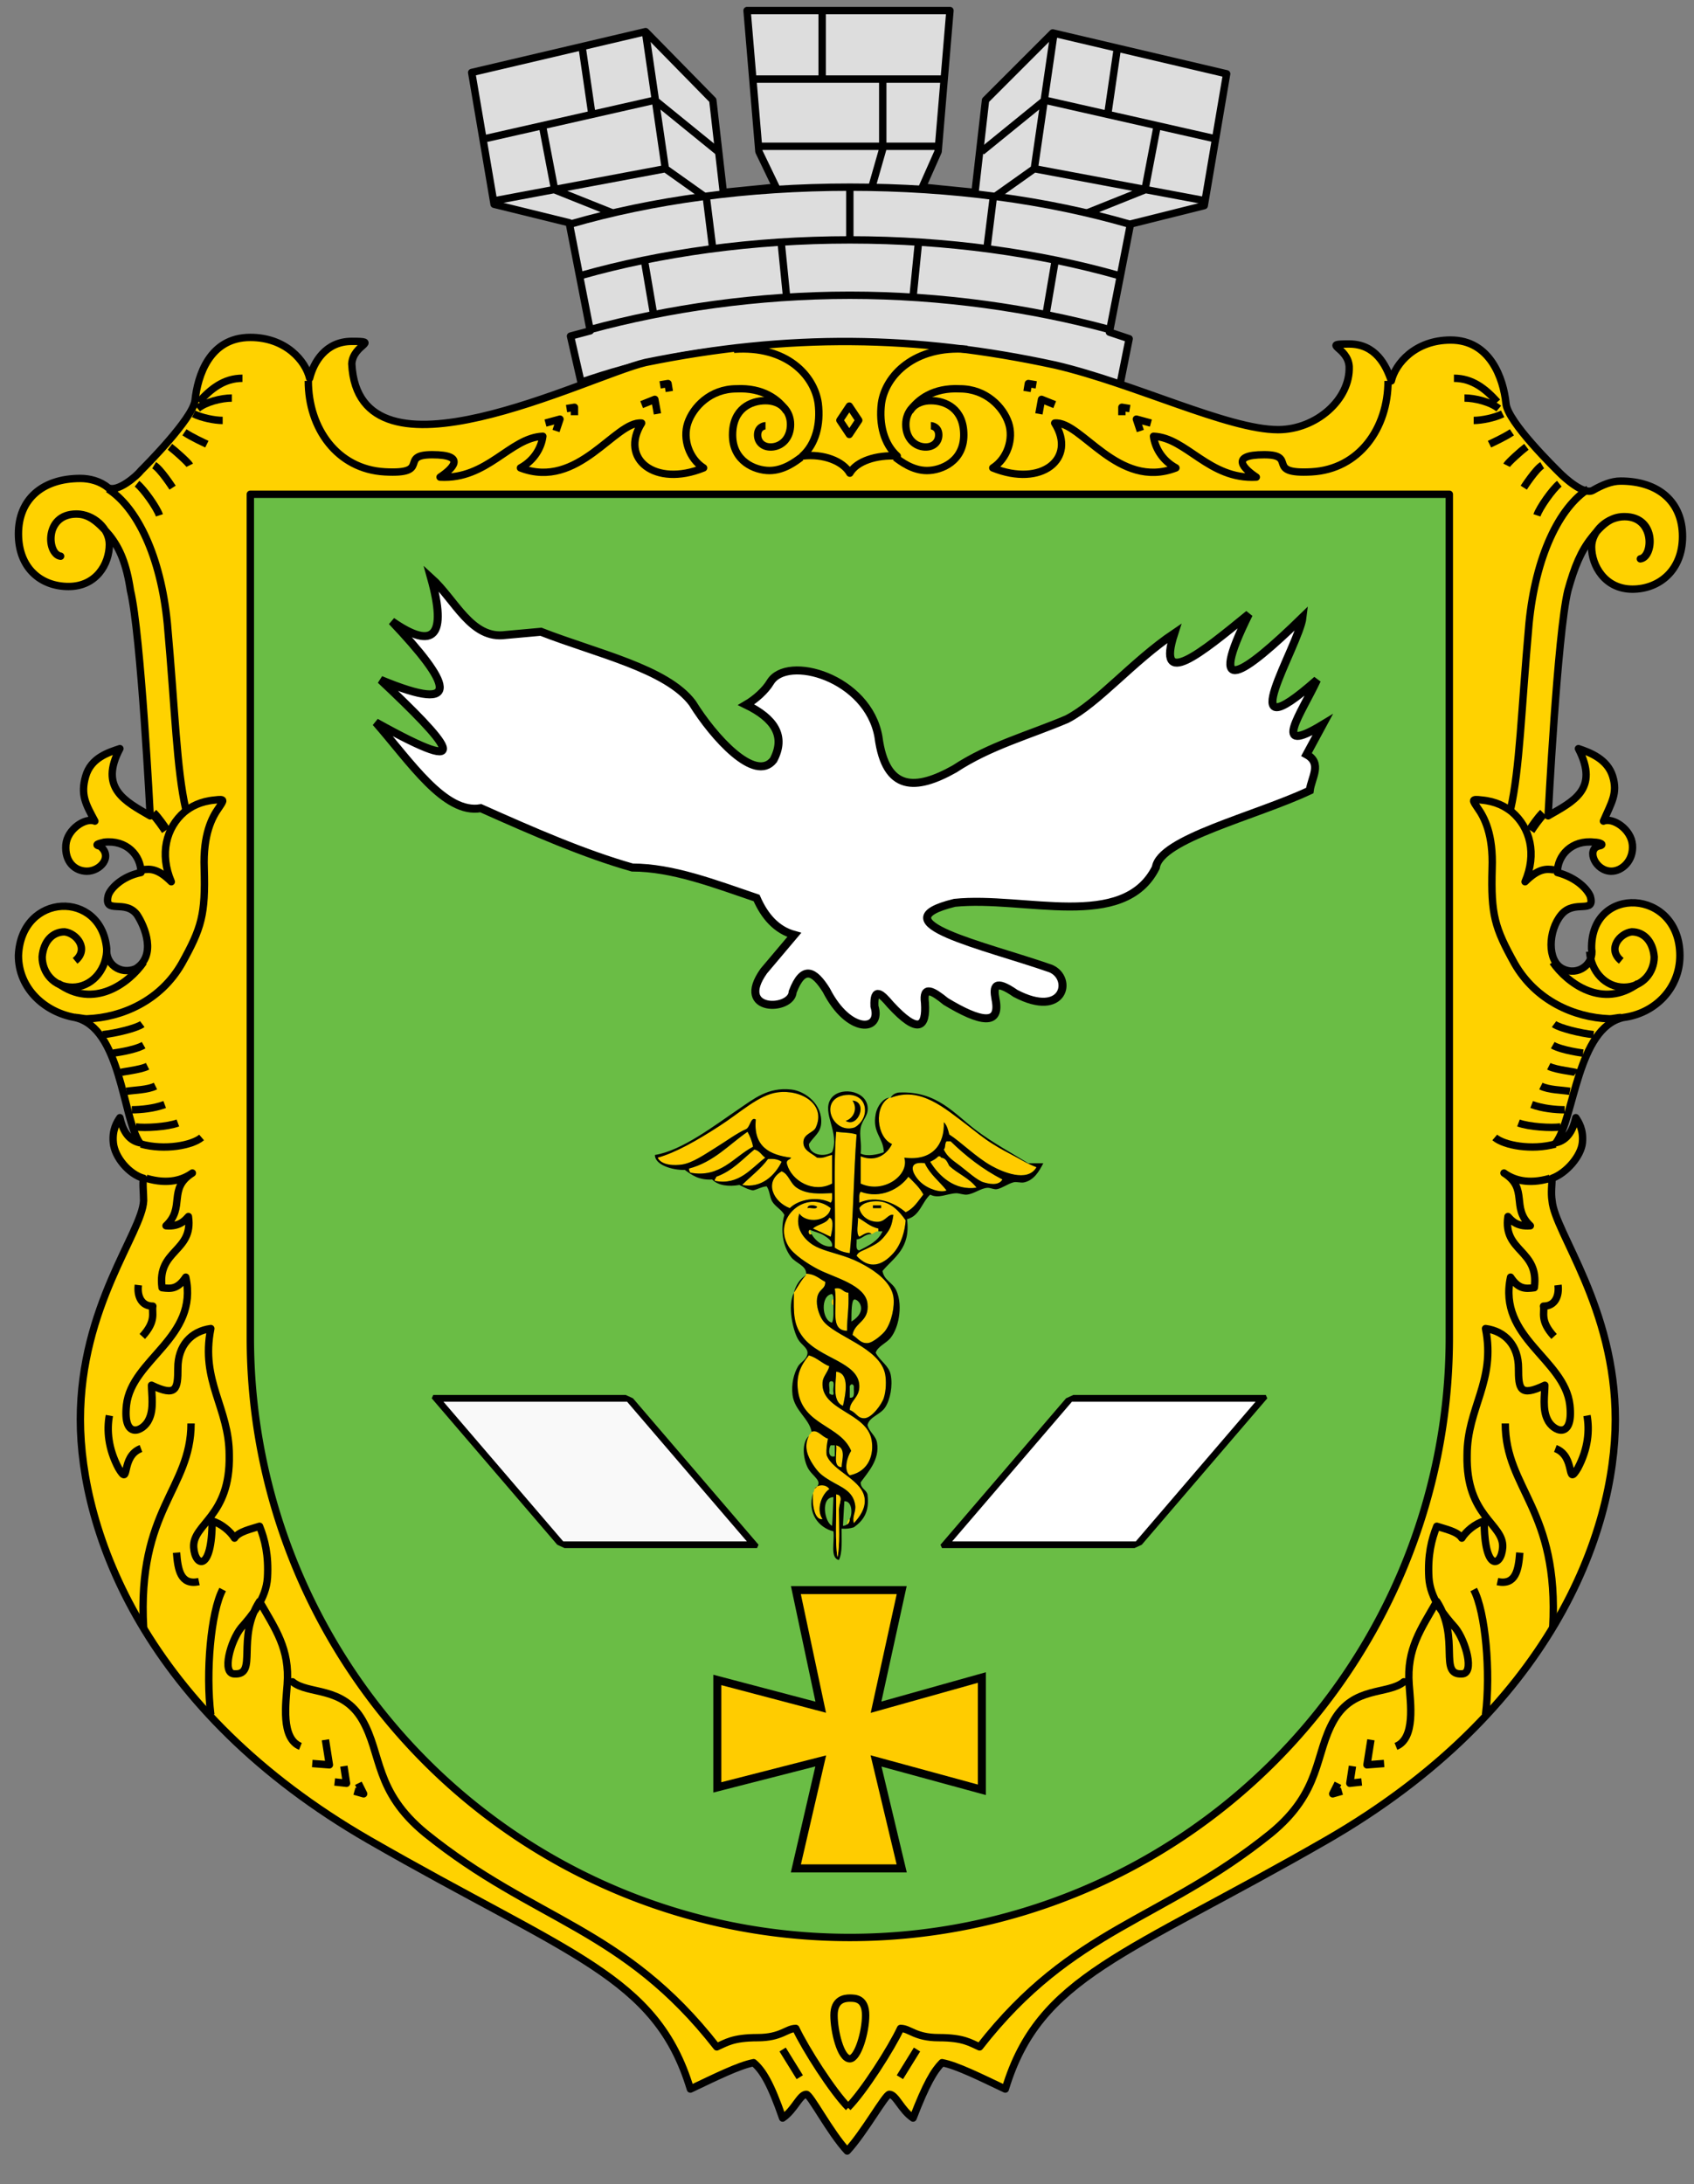 ﻿<?xml version="1.0" encoding="UTF-8" standalone="no"?>
<svg version="1.1" height="580" width="450" 
	xmlns:svg="http://www.w3.org/2000/svg" 
	xmlns="http://www.w3.org/2000/svg" 
	xmlns:xlink="http://www.w3.org/1999/xlink">

<rect width="100%" height="100%" fill="#808080" stroke="none"/>

<g transform="scale(3.5) translate(1,0)" 
	style="fill:none;stroke:black;stroke-width:0.56;stroke-linejoin:round">
	<!--crown-->
	<path style="fill:#ddd" 
		d="M 63.4,26.1 C 52.7,26 46.9,27.7 43.1,29 l -0.8,-3.5 1.5,-0.4 -1.6,-8.2 -5.7,-1.4 -1.7,-10 13.2,-3.1 5.1,5.2 
		0.8,7 4,-0.4 -1.3,-2.7 -0.9,-10.7 7.7,0 7.7,0 -0.9,10.7 -1.2,2.7 4,0.4 0.8,-7 5.1,-5.1 13.2,3.1 -1.7,10 
		-5.6,1.4 -1.6,8.2 1.5,0.5 -0.7,3.5 C 75.5,27.3 70.1,26.3 63.4,26.1 z"/>
	<path d="m 42.3,17 c 6.2,-1.8 13.4,-2.8 21.2,-2.8 c 7.8,0 15,1 21.2,2.8 
		m -41.6,3.9 c 6,-1.7 13,-2.7 20.4,-2.7 c 7.4,0 14.4,1 20.4,2.7 
		m -40.1,4.1 c 5.9,-1.6 12.7,-2.6 19.7,-2.6 c 7,0 13.8,1 19.7,2.6 
		M 63.5,18.3 v -4.2 
		m 1.7,0 l 0.8,-2.8 v -5.2 
		m -4.6,0 v -5.2 
		m -5.1,5.1 h 14.2 
		m -13.8,5.1 h 13.4"/>
	<path id="brick_edges" d="
		M 35.9,10.5 48.7,7.6 53.5,11.5 
		M 36.7,15.2 49.5,12.8 52.6,15 
		M 45.6,16.2 L 41.1,14.4 40.2,9.7 
		M 43.9,8.5 43.2,3.7 
		M 49.5,12.8 48,2.5 
		m 5.1,16.4 -0.5,-4 
		m 6.1,7.6 -0.4,-4 
		m -9.7,5.3 -0.7,-4.1"/>
	<use xlink:href="#brick_edges" transform="scale(-1,1) translate(-127,0)"/>


	<!--outer shield-->
	<path style="fill:#ffd200" 
		d="m 79.1,27.7 c 6,1.4 13.1,4.9 16.9,4.9 2.9,-0 5.5,-2.3 5.4,-4.8 -0.1,-1.5 -2.2,-1.7 0,-1.7 2,0 2.8,1.6 
		3.2,2.8 0.3,-1.3 1.8,-3.1 4.5,-3.1 3,0 4,2.9 4.2,4.8 0.1,1.4 3.8,5 4.1,5.3 0.3,0.3 1.8,1.7 2.5,1.3 0.7,-0.4 
		1.4,-0.7 2.1,-0.7 2.9,0 4.7,1.6 4.7,4.2 0,2.6 -1.8,4 -3.8,4 -2.1,0 -3.1,-1.8 -3.1,-3.2 0,-1.2 1.2,-2.3 
		2.5,-2.3 2.5,0 2.2,3.1 1.2,3.2 1,-0.2 1.1,-3.2 -1.2,-3.2 -0.8,0 -1.5,0.3 -2.5,1.6 -0.8,1 -1.3,2.2 -1.8,4 
		-0.8,3.3 -1.5,17.1 -1.5,17.1 1.9,-1.1 3.9,-2 2.3,-5.1 0.9,0.3 2.2,0.8 2.6,2.1 0.4,1.3 -0.1,2 -0.7,3.4 
		0.7,-0.3 2.1,0.6 2.2,1.8 0.1,1.2 -0.8,2 -1.6,2 -1.2,-0 -1.9,-1.6 -1,-1.9 0.6,-0.1 0.1,-0.3 -0.3,-0.3 
		-1.7,-0.2 -2.8,1 -2.8,2.3 1.5,0.4 2.3,1.3 2.5,1.8 0.4,1.4 -1.2,0.2 -2.2,1.4 -1,1.2 -1.1,3.5 0.1,4.1 1.2,0.6 
		2.4,-0.4 2.2,-1.5 -0.1,-4.9 6.7,-4.6 6.7,0.5 0,2.5 -1.9,4.4 -4.3,4.7 -3.5,0.8 -3.7,7.6 -5.1,9.5 0.9,-0.2 
		1.3,-1 1.5,-1.9 0.2,0.3 0.6,0.9 0.5,1.9 -0.1,1 -1.2,2.3 -2.3,2.7 0,0.4 -0.1,1.1 0,1.7 0.2,2.4 4.8,8.1 
		4.8,16.6 0,8.6 -4.9,22.1 -21.9,31.9 -15.3,8.8 -21.8,10.3 -24.4,18.9 -1.9,-0.9 -3.7,-1.8 -4.8,-2 -0.6,0.6 
		-1.2,1.6 -2.2,4.2 -0.9,-0.6 -1.3,-1.8 -1.8,-1.8 -0.3,0 -1.9,2.9 -3.2,4.3 -1.3,-1.4 -2.8,-4.3 -3.1,-4.3 
		-0.5,0 -0.9,1.2 -1.8,1.8 -0.9,-2.6 -1.5,-3.6 -2.2,-4.2 -1.1,0.2 -2.9,1.1 -4.8,2 C 48.8,149.9 42.3,148.4 
		27,139.6 10,129.8 5.1,116.2 5.1,107.7 5.1,99.1 9.8,93.5 9.9,91.1 9.9,90.5 9.8,89.7 9.9,89.4 8.8,89.1 
		7.7,87.8 7.6,86.7 7.5,85.7 7.9,85.1 8.1,84.8 8.3,85.7 8.7,86.5 9.6,86.7 8.3,84.8 8.2,78 4.7,77.2 2.4,76.8 
		0.4,75 0.4,72.5 0.6,67.7 6.7,67.5 7.1,72 c -0.1,1.1 1,2 2.2,1.5 1.6,-1 0.7,-3.2 0.1,-4.1 -0.9,-1.2 -2.5,0 
		-2.2,-1.4 0.1,-0.5 1,-1.5 2.5,-1.8 0,-1.3 -1.1,-2.5 -2.8,-2.3 -0.4,0.1 -0.8,0.2 -0.3,0.3 1,0.8 0,1.9 -1,1.9 
		C 4.7,66.1 3.9,65.4 4,64.1 4.1,62.9 5.5,62 6.2,62.3 5.5,61 5.1,60.3 5.5,58.9 c 0.4,-1.4 1.7,-1.8 2.6,-2.1 
		-1.6,3 0.4,4 2.3,5.1 0,0 -0.7,-13.8 -1.5,-17.1 C 8.6,42.8 8.1,41.6 7.3,40.6 6.3,39.4 5.6,39 4.8,39 2.4,39 
		2.5,42 3.6,42.2 2.6,42.1 2.3,39 4.8,39 c 1.3,0 2.5,1.1 2.5,2.3 0,1.5 -1,3.2 -3.1,3.2 -2.1,0 -3.8,-1.4 
		-3.8,-4 0,-2.6 1.8,-4.2 4.7,-4.2 0.7,0 1.5,0.2 2.1,0.7 0.7,0.4 2.2,-0.9 2.5,-1.3 0.3,-0.3 3.9,-3.9 4.1,-5.3 
		0.2,-1.9 1.1,-4.8 4.2,-4.8 2.7,0 4.2,1.8 4.5,3.1 0.3,-1.2 1.2,-2.8 3.2,-2.8 2.2,0 0.1,0.2 0,1.7 0.5,9.9 
		18,0.9 22.3,-0.1 10.8,-2.2 20.5,-2.1 31.1,0.2 z"/>

	<!--outter shield decoration-->
	<path d="m 54.7,26.5 c 4,-0.3 6.1,2 6.4,4.1 0.2,1.6 -0.2,3.1 -1.2,4 1.6,-0.2 3.1,0.4 3.6,1.3 0.5,-0.9 2,-1.4 3.6,-1.3 
		-1,-0.9 -1.4,-2.4 -1.2,-4 0.3,-2.1 2.5,-4.4 6.5,-4.1"/>
	<polygon style="stroke-width:0.3" 
		transform="matrix(1.808,0,0,1.808,0,0.428)" 
		points="35.5,17.4 35.1,16.8 34.7,17.4 35.1,18"/>
	<path d="m 63.5,151.6 c 0.4,0 1.2,0 1.2,1.3 0,1.3 -0.6,3.3 -1.2,3.3 -0.7,0 -1.2,-2.1 -1.2,-3.3 0,-1.2 0.8,-1.3 1.2,-1.3 z 
		m -5.1,3.9 1.3,2.1 m 8.9,-2.1 -1.3,2.1"/>

 <g id="decoration">
	<path  d="m 47.7,30.7 1,-0.4 0.2,1.1 m -8.5,0.7 1.1,-0.3 -0.3,0.9 m 7.9,-3.5 0.6,-0.1 0.1,0.6 m -7.8,1.3 0.6,-0.1 0,0.6" />
	<path d="m 59.8,34.7 c -0.4,0.3 -1.3,1 -2.4,1 -1.1,0 -2.8,-0.7 -2.8,-2.7 0,-2 1.4,-2.6 2.5,-2.6 1.2,0 1.9,0.8 
		1.9,1.8 0,1 -0.6,1.6 -1.3,1.7 -0.7,0.1 -1.2,-0.3 -1.2,-0.9 -0,-0.6 0.5,-0.7 0.6,-0.7"/>
	<path d="m 22.4,28.9 c 0,3.6 2.2,6.7 5.8,6.9 3.6,0.2 1,-1.3 3.6,-1.3 2.7,0 1.5,1.1 0.6,1.7 3.6,0.2 5.3,-3 7.8,-3.1 
		-0.1,0.8 -0.6,1.8 -1.7,2.4 4.4,1.7 7.2,-3.6 9.2,-3.4 -1.7,2.7 1,4.9 4.7,3.4 -1.1,-0.7 -1.6,-2.2 -1.2,-3.4 
		0.4,-1.2 1.7,-2.6 3.7,-2.6 2,-0.1 3.2,0.8 3.8,1.7"/>
	<path d="M 11.1,39.1 C 10.9,38.5 9.9,37.1 9.4,36.7 M 13.4,35.3 c -0.1,-0.2 -1.1,-1.1 -1.5,-1.4 m 0.2,3.1 c 0,0 
		-0.9,-1.4 -1.4,-1.7 m 4,-1.6 c -0.2,-0.1 -1.1,-0.5 -1.7,-0.9 m 2.9,-0.9 c -0.6,0 -1.6,-0.2 -2.2,-0.5 
		m 3.7,-2.7 c -1.4,0 -2.4,0.8 -3.3,1.8 m 2.5,-0.3 c -0.8,-0 -2,0.3 -2.6,0.8"/>
	<path style="stroke-width:0.72" d="M 11.6,63 C 11.4,62.7 11,62.1 10.6,61.7"/>
	<path d="M 4.7,72.9 C 5.8,72 4.8,70.8 3.9,70.7 3,70.7 2.3,71.4 2.2,72.6 c -0,1.2 0.9,2.3 2.3,2.3 1.4,-0 2.5,-1.2 2.6,-2.7"/>
	<path d="m 3.4,74.6 c 2.7,2 5.4,0 6.5,-1.6"/>
	<path d="m 4.7,77.2 c 0.3,0 0.6,0.1 0.9,0.1 2.7,-0.1 5.6,-1.4 7.2,-4.2 1.5,-2.7 1.8,-3.7 1.7,-7.2 -0.1,-2.6 0.6,-3.9 
		1.1,-4.6 0.4,-0.6 0.5,-0.7 -0.3,-0.6 -1.1,0.1 -1.8,0.5 -2.3,0.9 -1.4,1.2 -1.9,3.2 -1,5.3 -1,-1 -1.6,-1 -2.2,-0.9"/>
	<path d="m 7.2,37.1 c 2.2,1.4 4,5.1 4.5,10.2 0.6,6.7 0.7,11 1.4,14.1" />
	<path d="m 15.9,120.6 c -0.9,1.7 -1.3,6.3 -0.9,9.5 m -1.5,-22.1 c -0,5 -4.1,6.5 -3.6,15.5 m 15.2,10.5 0.2,1.3 -0.9,-0.1 
		m -0.7,-3.2 0.3,1.9 -1.3,-0.1 m 3.5,1.5 0.4,0.8 -0.7,-0.2 M 12.4,117.8 c 0.1,1.3 0.3,2.5 1.7,2.2 M 7.3,107.4 
		c -0.2,1.1 -0.1,2.5 0.7,4 0.9,1.5 0.1,-0.9 1.7,-1.5 M 9.5,97.5 c -0.1,0.8 0.2,1.6 1.1,1.6 -0.1,0.5 0.3,1.1 -0.8,2.3"/>
	<path d="m 10.1,89.4 c 1.7,0.5 2.8,0.1 3.5,-0.4 -1.9,1.2 -0.5,2.6 -2,4 1.1,0.1 1.5,-0.5 1.7,-0.7 0.4,2.7 -2.4,2.5 
		-2,5.4 0.7,0.1 1.2,0.1 1.8,-0.8 1,4.6 -4.1,6.2 -4.5,9.7 -0.3,2.7 1.3,2 1.7,1.1 0.4,-0.8 0.2,-1.9 0.2,-2.6 
		1.9,0.9 2,0.3 2,-1.3 -0,-1.7 1,-2.8 2.5,-3 -0.8,4 1.4,6 1.4,9.6 0.1,4.7 -2.8,5.2 -2.7,7 0.1,1.5 1.4,1.9 
		1.4,-2 0.7,0.2 1.4,0.8 1.7,1.3 0.3,-0.5 1.3,-0.7 1.9,-0.9 0.4,1 0.7,2.2 0.6,3.9 -0.1,1.6 -1.2,2.9 -2,3.8 
		-0.8,1 -1.5,3.5 -0.5,3.5 1.8,0.1 0.1,-2.7 1.9,-5.5 1.2,2.1 2.3,3.6 2.1,6.3 -0.1,1.4 -0.5,4.1 1,4.7"/>
	<path d="M 9.8,77.7 C 9.4,78 7.8,78.4 6.8,78.5 m 3.1,0.8 C 9.2,79.7 7.6,79.9 7.6,79.9 M 10.2,80.9 C 9.6,81.2 8.2,81.3 8.1,81.4 
		m 2.7,1 c -0.6,0.3 -1.6,0.3 -2.2,0.4 m 2.9,1 c -0.8,0.3 -1.8,0.4 -2.5,0.4 m 3.5,1 c -0.8,0.3 -2.5,0.4 -3.2,0.3 
		m 5,0.8 c -0.7,0.6 -2.8,1 -4.6,0.5"/>
	<path d="m 63.4,159.9 c -1.2,-1.2 -3.3,-4.5 -4,-6 -0.7,-0 -1.1,0.7 -2.9,0.7 -1.9,0 -2.4,0.4 -3.1,0.7 -7.1,-9.1 
		-13.8,-9.5 -22.1,-16.2 -3.9,-3.2 -3.3,-6 -4.8,-8.6 -1.5,-2.6 -4.1,-1.9 -5.3,-2.9 1.2,1 3.8,0.3 5.3,2.9"/>
 </g>

	<use xlink:href="#decoration" transform="scale(-1,1) translate(-126.75,0)"/>

	<!--inner shield-->
	<path fill="#6abd45" d="m 109,37.5 h-91 v 64 a 45.5,45.5,0,0,0,91,0 v -64 z"/>
</g>




<g transform="scale(0.375) translate(185,360)">
<g transform="translate(-488.218,42.762)">
 <g transform="matrix(5.679,0,0,5.679,-2284.274,-4478.717)">
    <path style="fill:white;stroke:black;stroke-width:1;stroke-linecap:square;stroke-miterlimit:4;stroke-dashoffset:0" 
	d="M 574.7,830.3 C 583.4,829.4 595.8,833.9 599.8,825.9 C 600.3,822.3 612.2,819.5 619,816.3 C 619.2,814.7 
	620.6,812.9 618.6,811.8 L 620.6,808.1 C 614,812.1 618,806.6 619.9,802.5 C 608.8,812.3 617.7,798.2 618.1,794.7 
	C 610.6,802 606.1,805 611.4,794.3 C 605.4,799.2 599.8,803.8 602.1,796.7 C 596.9,800.2 592.6,805.4 588.7,807.4 
	C 584,809.4 579.1,810.7 574.7,813.6 C 569.9,816.3 566.1,816.5 565.2,809.6 C 563.9,802.2 553.8,799.3 551.7,802.8 
	C 551.1,803.8 549.9,804.9 548.7,805.6 C 552.2,807.3 553.7,809.5 552.1,812.5 C 549.8,815.4 544.6,809.6 542,805.4 
	C 538.8,801.1 530,799.2 523.1,796.5 L 518.7,796.9 C 514.4,797.5 512.4,792.5 509.4,789.8 C 511.4,797 509.8,798.9 
	504.5,795.2 C 511.7,802.8 513.7,806.9 503.1,802.5 C 511.4,810.3 515.6,815.1 502.5,807.8 C 506.8,812.7 
	511.1,819.3 515.6,818.5 C 522.1,821.4 528.5,824.2 534.5,825.9 C 539.5,825.9 544.7,827.9 550,829.7 C 551,832 
	552.5,833.7 554.7,834.3 L 550.9,838.8 C 547.2,844 554.4,843.8 554.5,841.4 C 555.8,838 557.2,838.8 558.7,841.2 
	C 561.5,846.7 565.7,846.4 564.7,843.2 C 564.6,840.7 565.6,841.7 566.7,843 C 570.2,846.8 571.2,845.8 571,842.8 
	C 570.7,840.5 572,841.3 573.6,842.6 C 577.9,845.2 580.5,845.7 579.8,842.3 C 579.5,840.7 579.7,839.8 582.3,841.6 
	C 588.4,844.8 589.5,839.7 586.7,838.5 C 578.4,835.6 564.9,832.7 574.7,830.3 z"/>
  <g transform="translate(1.241,0)">
    <rect style="fill:white;stroke:black;stroke-width:1.1;stroke-linejoin:bevel;stroke-miterlimit:3.5" 
	width="24.006" height="24.057" x="1353.055" y="1175.342" 
	transform="matrix(1,0,-0.651,0.759,0,0)"/>
    <rect style="fill:#f9f9f9;stroke:black;stroke-width:1.1;stroke-linejoin:bevel;stroke-miterlimit:3.5" 
	width="24.006" height="24.057" x="232.356" y="1175.342" 
	transform="matrix(-1,0,0.651,0.759,0,0)"/>
  </g>
  <g style="fill:#ffcc00;clip-rule:evenodd" transform="matrix(0.17,0,0,0.17,537.314,853.545)" >
    <path d="
	M 119,50.2 C 124,51 126.3,48.9 130,48.2 C 130,55.2 130,62.2 130,69.2 C 116.3,76.6 100.5,67.3 97,55.2 
	C 95.9,51.5 99.1,52 100,50.2 C 84,48.3 72.2,42 74,22.2 C 70.4,19.9 69.9,27.7 67,29.2 C 60.1,32.3 52.2,38.2 44,43.2 
	C 36.5,47.9 27.7,54.1 20,55.2 C 14.8,56 5,56.1 2,50.2 C 15.1,46.6 30.9,37.6 47,27.2 C 62.5,17.3 76.2,4.1 90,2.3 
	C 107.5,-0.1 125.9,11.2 118,28.2 C 116.3,31.9 109.5,32.7 109,38.2 C 108.4,44.8 114.6,46.6 119,50.2 z 
	M 140,4.3 C 145.7,3.6 152.7,5.7 154,13.3 C 155.4,21.7 148.5,27.5 146,28.2 C 129.8,32.9 119.7,6.7 140,4.3 z 
	M 140,23.2 C 149.1,28.7 156.6,9.3 145,8.3 C 149.1,14.4 145.7,21.4 140,23.2 z 
	M 173,6.3 C 194.8,-2.4 212.9,14.2 229,26.2 C 235.3,31 241.3,36.1 248,40.2 C 253.7,43.8 258.6,46.3 264,49.2 
	C 269.6,52.3 273.4,54.8 280,57.2 C 273.3,68.9 254.5,60.4 247,56.2 C 235.6,50 224.5,38.7 216,33.2 C 215.1,29.8 
	214.2,26.3 212,24.2 C 212.6,40.1 204,53 183,50.2 C 187,63 167.7,77 151,69.2 C 151,62.6 151,55.9 151,49.2 
	C 161.8,53.7 170.1,48.2 174,40.2 C 162.7,35.3 160.4,12.6 172,6.3 C 172.3,6.3 172.6,6.3 173,6.3 z 
	M 25,58.2 C 43.4,53.4 54.2,40.7 68,31.2 C 69.7,34.5 71.3,37.9 72,42.2 C 58,49.5 48.1,65.3 26,61.2 C 25.5,60.4 
	25,59.6 25,58.2 z 
	M 148,33.2 C 145.8,61.7 145.8,92.4 143,120.2 C 138.5,119.7 134.9,118.3 132,116.2 C 132.6,86 130.9,57.3 133,31.2 
	C 137.9,32 143.8,31.8 148,33.2 z 
	M 214,38.2 C 215,38.2 216,38.2 217,38.2 C 228.2,49.1 240.5,58.7 255,66.2 C 252,71.3 244.4,69.2 241,68.2 
	C 236.6,67 228.7,59.9 224,56.2 C 219.2,52.6 214.5,49.8 212,44.2 C 213.4,43 212.6,39.5 214,38.2 z 
	M 44,67.2 C 43.7,65.6 44.9,65.5 45,64.2 C 56.8,60 64.2,51.5 73,44.2 C 76.8,45.1 78.2,48.4 81,50.2 C 70.8,57.7 
	61.9,70.7 44,67.2 z 
	M 236,72.2 C 220,74.5 208.5,63.8 202,53.2 C 204.2,52.2 206.4,51 208,49.2 C 209.1,49.1 209.8,49.5 210,50.2 
	C 213.6,50.6 214.5,53.7 216,56.2 C 222.2,62 230.9,65.3 236,72.2 z 
	M 93,53.2 C 88.1,63.2 78.2,72.9 64,70.2 C 70.3,63.9 77.6,58.6 83,51.2 C 87.4,50.8 90.7,51.5 93,53.2 z 
	M 198,54.2 C 201.8,62.4 208.7,67.6 214,74.2 C 210.1,76.2 200.6,73.5 195,68.2 C 189.5,63.2 183.9,52.5 198,54.2 z 
	M 130,76.2 C 130,78.9 130.4,82 129,83.2 C 119.2,78.2 105.4,80.8 99,87.2 C 87.2,82.9 79.6,68.2 93,60.2 
	C 98.3,62.3 98.9,68.8 104,72.2 C 111.4,77.4 121,76.6 130,76.2 z 
	M 186,64.2 C 190,68.2 194.2,72 197,77.2 C 193.1,82 190,87.6 184,90.2 C 175.8,83.2 162.7,77.6 150,83.2 
	C 150.1,80.4 149.4,76.7 151,75.2 C 165.6,80.7 179.6,73.1 186,64.2 z 
	M 129,87.2 C 127.4,96.9 111.1,98.8 106,91.2 C 102.6,101.7 109.3,110 116,114.2 C 121.7,117.9 130.9,119.9 138,122.2 
	C 144.3,124.3 148.4,126.1 154,129.2 C 161.8,133.6 173.3,141.5 175,152.2 C 176,159 173.7,170.7 169,177.2 
	C 167.5,179.3 160.2,186 156,186.2 C 150.7,186.5 149.2,182.9 145,180.2 C 146.6,170.7 157.5,170.6 156,157.2 
	C 154.4,143.7 131.8,138.3 120,132.2 C 111.9,128.1 101.5,121.1 98,115.2 C 85.6,94.5 111.1,72.8 129,87.2 
	z M 112,87.2 C 114.1,86.6 118.6,88.5 119,86.2 C 117.6,84.9 112,84.3 112,87.2 z 
	M 184,96.2 C 183.4,103.9 180.8,113.7 175,120.2 C 166.9,129.3 157.4,132.5 148,122.2 C 149,119.3 152.6,118.4 155,117.2 
	C 160.7,114.3 164.5,113 169,107.2 C 172.6,102.5 173.8,100.2 175,92.2 C 171.2,91.2 169.5,96.8 164,97.2 
	C 157.7,97.7 151.1,93.6 150,87.2 C 152.5,82.9 159.1,82 164,82.2 C 173.2,82.8 179.6,89.9 184,96.2 z M 160,87.2 
	C 162,87.2 164,87.2 166,87.2 C 166,86.6 166,85.9 166,85.2 C 164,85.2 162,85.2 160,85.2 C 160,85.9 160,86.6 160,87.2 z 
	M 129,108.2 C 124.7,106.2 120.5,104.1 116,102.2 C 119.3,98.9 125.9,98.8 128,94.2 C 132.2,95.3 129.5,105.4 129,108.2 z 
	M 164,104.2 C 161.5,104.1 160.9,105.8 159,106.2 C 156.5,103.5 152.1,107.3 150,108.2 C 147.3,105.7 149.3,98.5 149,94.2 
	C 154,96.9 157.7,100.8 164,102.2 C 164,102.9 164,103.6 164,104.2 z 
	M 114,103.2 C 113.9,104.6 114.5,105.4 115,106.2 C 112.5,107.8 112,102.8 114,103.2 z 
	M 111,136.2 C 111,135.9 111,135.6 111,135.2 C 117.5,135.4 120.6,138.9 125,141.2 C 125.1,147 120.1,146.1 119,153.2 
	C 118.1,158.9 120.4,165.5 123,169.2 C 131.1,181.1 165.4,189.2 169,209.2 C 169.8,213.8 169.7,220.8 168,226.2 
	C 166.5,231 159.3,240.8 154,241.2 C 148.7,241.6 148,237.1 143,235.2 C 142.9,228.2 150.4,226.3 150,217.2 
	C 149.3,200.1 121.2,197.5 109,182.2 C 101.6,173 101.6,165.6 102,150.2 C 102,149.9 102,149.6 102,149.2 
	C 104.9,144.8 107.4,139.9 111,136.2 z 
	M 132,146.2 C 137.5,145 137.8,149.1 142,149.2 C 142.4,161.6 141,166.3 141,177.2 C 127.9,176.9 134.3,160.1 132,146.2 z 
	M 131,154.2 C 131,155.6 131,156.9 131,158.2 C 129.4,158.9 129.4,153.5 131,154.2 z 
	M 113,195.2 C 118.9,196.9 122.5,201.1 128,203.2 C 126.7,208.1 123.2,210.6 123,215.2 C 121.8,235.8 155.4,236.9 
	159,257.2 C 160.8,267.3 157.5,280.1 143,283.2 C 138.2,279.5 141.1,269.8 144,265.2 C 136.2,246.4 108.3,246.5 105,221.2 
	C 103.4,209.5 107.3,202.3 113,195.2 z 
	M 133,207.2 C 143.3,208.1 139.8,224.3 138,232.2 C 129.6,228.9 133,214.3 133,207.2 z 
	M 113,254.2 C 113.3,252.9 114.7,252.6 115,251.2 C 119.2,249.1 122.8,255.1 127,256.2 C 126.3,259.9 125.6,263.5 
	126,268.2 C 130.3,280.3 153.4,286.5 154,301.2 C 154.3,307.7 150.4,313.3 146,318.2 C 144.5,313.5 147.6,310.2 147,305.2 
	C 145.6,294.5 136.4,291.7 129,287.2 C 122.2,283.1 120,281.4 116,275.2 C 112,269.2 109.1,262 113,254.2 z 
	M 133,261.2 C 140.5,263 137.2,271.8 137,277.2 C 130.4,277.1 133.8,267 133,261.2 z 
	M 117,293.2 C 119.3,289.5 125.6,289.5 128,293.2 C 122.8,296.6 117.9,307.8 123,315.2 C 117.3,316.3 115.2,305 116,296.2 
	C 116.5,295.4 117,294.6 117,293.2 z"/>
    <path style="fill:black;fill-rule:evenodd" d="
	M 145,8.3 C 156.6,9.3 149.1,28.7 140,23.2 C 145.7,21.4 149.1,14.4 145,8.3 z 
	M 119,86.2 C 118.6,88.5 114.1,86.6 112,87.2 C 112,84.3 117.6,84.9 119,86.2 z 
	M 160,85.2 C 162,85.2 164,85.2 166,85.2 C 166,85.9 166,86.6 166,87.2 
	C 164,87.2 162,87.2 160,87.2 C 160,86.6 160,85.9 160,85.2 z"/>
    <path style="fill:black;clip-rule:evenodd" 
	d="m 111,135.2 c -0,-5.9 -7.6,-7.6 -11,-12 -6,-7.6 -8.2,-19.7 -5,-31 -2.1,-4.1 -6.6,-5.9 -9,-10 -1.9,-3.3 
	-1.6,-7.6 -4,-11 -4,0.4 -6.5,2.2 -10,3 -4,-0.7 -6.9,-2.5 -10,-4 -7.8,1.4 -15.6,0.5 -20,-4 -9.6,0.6 -14.8,-3.2 -20,-7 
	C 12.6,59.4 0,55.5 0,48.2 19.9,45.1 44.1,26.3 62,14.2 c 10.4,-7 21,-15.9 38,-14 10.4,1.1 23.2,11 22,25 
	-0.6,6.9 -5.3,9.3 -9,15 0,8 11,9.9 17,6 5.9,-14.3 -7.7,-28.7 -1,-39 5.9,-9.2 25,-6.8 27,5 1.2,7.1 -3.8,9.8 
	-5,16 -1.1,5.8 0.8,10.8 0,19 4.8,2.4 12.9,0.6 17,-1 -0.4,-11 -8.6,-14.1 -6,-28 1.2,-6.3 5.8,-11.7 10,-12 
	-11.6,6.4 -9.3,29.1 2,34 -3.9,7.9 -12.2,13.4 -23,9 v 20 c 16.7,7.8 36,-6.2 32,-19 21,2.7 29.7,-10.2 29,-26 
	2.3,2.1 3.1,5.5 4,9 8.5,5.4 19.7,16.7 31,23 7.5,4.2 26.4,12.6 33,1 -6.5,-2.5 -10.4,-5 -16,-8 C 258.6,46.3 
	253.6,43.8 248,40.2 241.3,36.1 235.2,31 229,26.2 212.9,14.2 194.8,-2.4 173,6.3 c 1.3,-2.8 4.4,-3.8 6.3,-3.9 
	27.9,-1.2 40.5,15.8 56.7,27.9 12.5,9.3 24.8,15.9 38,24 h 11 c -3.1,5.9 -6.8,12.4 -14,14 -2.7,0.6 -5.5,-0.7 
	-8,0 -4.1,1.1 -8,4.2 -12,5 -2.2,0.4 -4.7,-1.1 -7,-1 -4.9,0.3 -9.7,4.4 -15,5 -2.4,0.3 -5.8,-1.1 -8,-1 
	-6.4,0.2 -13,4.2 -19,1 -6.1,5.5 -7.6,15.7 -17,18 2.8,21.5 -9.5,27.9 -18,38 1.2,7 7.2,8.2 10,14 3,6.3 
	3,14 2,20 -0.8,5.3 -2.9,11.1 -6,15 -3.2,4.1 -9.5,6.2 -11,11 3.3,6.2 9.6,9.3 11,16 1.7,8.2 -0.4,18.5 -4,24 
	-3.6,5.5 -11.6,6.9 -13,13 1.4,5.4 6.1,7.7 7,13 2.1,12.5 -6.7,21.6 -12,29 -0.1,4.8 4.1,5.2 5,9 1.7,13 
	-3.4,19.3 -10,24 -2.5,0.8 -5.4,1.3 -9,1 -0.1,8.2 0.8,17.4 -2,23 -6.7,-1.6 -3,-13.6 -4,-21 -10.8,-2.8 
	-19.4,-13.2 -15,-28 -0.8,8.8 1.3,20 7,19 -5.1,-7.4 -0.2,-18.6 5,-22 -2.3,-3.7 -8.7,-3.7 -11,0 7.9,-5.8 
	-1.6,-8.9 -5,-16 -3.1,-6.4 -4.6,-17.8 1,-23 -3.9,7.8 -1,14.9 3,21 4.1,6.1 6.2,7.9 13,12 7.4,4.5 16.6,7.2 
	18,18 0.6,5 -2.5,8.3 -1,13 4.5,-4.9 8.3,-10.5 8,-17 -0.6,-14.7 -23.7,-20.9 -28,-33 -0.4,-4.7 0.3,-8.3 
	1,-12 -4.2,-1.1 -7.8,-7.1 -12,-5 -1.8,-9.8 -12.5,-15.5 -14,-27 -1,-7.9 0.9,-15.7 4,-21 1.9,-3.3 6.8,-5 
	7,-10 -0.1,-3.9 -4.7,-5.9 -7,-10 -3.5,-6.1 -8,-24.1 -3,-34 -0.3,15.3 -0.3,23.8 7,33 12.2,15.3 40.3,17.9 
	41,35 0.4,9.1 -7.1,11 -7,18 5,1.9 5.7,6.4 11,6 5.3,-0.4 12.5,-10.2 14,-15 1.7,-5.4 1.8,-12.4 1,-17 -3.6,-20.1 
	-37.9,-28.1 -46,-40 -2.5,-3.7 -4.8,-10.4 -4,-16 1.1,-7.1 6.2,-6.3 6,-12 -4.4,-2.3 -7.5,-5.8 -14,-6 z 
	m -2,-97 c 0.5,-5.6 7.3,-6.4 9,-10 C 125.9,11.2 107.5,-0.1 90,2.3 76.2,4.1 62.5,17.3 47,27.2 30.9,37.6 
	15.1,46.6 2,50.2 c 3,5.9 12.8,5.8 18,5 7.7,-1.2 16.5,-7.4 24,-12 8.3,-5.1 16.1,-11 23,-14 2.9,-1.5 3.4,-9.3 
	7,-7 -1.8,19.8 10,26 26,28 -0.9,1.8 -4.1,1.3 -3,5 3.5,12 19.3,21.3 33,14 V 48.2 c -3.7,0.6 -6,2.7 -11,2 
	-4.4,-3.6 -10.6,-5.4 -10,-12 z m -4,183 c 3.4,25.3 31.2,25.2 39,44 -2.9,4.5 -5.8,14.3 -1,18 14.5,-3.1 
	17.8,-15.9 16,-26 -3.6,-20.3 -37.2,-21.4 -36,-42 0.3,-4.7 3.7,-7.1 5,-12 -5.5,-2.1 -9,-6.3 -15,-8 -5.7,7.1 
	-9.6,14.3 -8,26 z M 98,115.2 c 3.5,5.8 13.9,12.8 22,17 11.8,6 34.5,11.4 36,25 1.5,13.4 -9.4,13.5 -11,23 
	4.2,2.7 5.8,6.2 11,6 4.2,-0.2 11.5,-6.9 13,-9 4.8,-6.5 7.1,-18.2 6,-25 -1.7,-10.7 -13.1,-18.6 -21,-23 
	-5.5,-3.1 -9.7,-4.9 -16,-7 -7,-2.3 -16.3,-4.4 -22,-8 -6.7,-4.3 -13.4,-12.6 -10,-23 5.2,7.6 21.5,5.7 23,-4 
	-17.9,-14.4 -43.4,7.3 -31,28 z M 81,50.2 c -2.8,-1.9 -4.1,-5.2 -8,-6 -8.8,7.2 -16.2,15.8 -28,20 -0.1,1.3 
	-1.3,1.4 -1,3 17.9,3.5 26.8,-9.5 37,-17 z M 26,61.2 c 22.1,4.1 32,-11.8 46,-19 -0.7,-4.3 -2.3,-7.7 -4,-11 
	-13.8,9.5 -24.6,22.1 -43,27 -0,1.4 0.5,2.2 1,3 z M 146,28.2 c 2.5,-0.7 9.4,-6.6 8,-15 -1.3,-7.5 -8.3,-9.7 
	-14,-9 -20.3,2.4 -10.1,28.7 6,24 z m -13,3 c -2.1,26 -0.3,54.8 -1,85 2.9,2.1 6.5,3.5 11,4 2.8,-27.9 2.8,-58.5 
	5,-87 -4.2,-1.5 -10.1,-1.3 -15,-2 z m 79,13 c 2.5,5.6 7.3,8.4 12,12 4.7,3.6 12.6,10.7 17,12 3.4,1 11,3.1 14,-2 
	C 240.5,58.7 228.2,49.1 217,38.2 h -3 c -1.4,1.3 -0.6,4.7 -2,6 z m 4,12 c -1.4,-2.6 -2.3,-5.7 -6,-6 -0.2,-0.8 
	-0.8,-1.2 -2,-1 -1.6,1.7 -3.7,2.9 -6,4 6.5,10.6 18,21.3 34,19 C 230.9,65.3 222.2,62 216,56.2 Z M 83,51.2 
	c -5.4,7.3 -12.7,12.7 -19,19 14.2,2.7 24.1,-7.1 29,-17 -2.3,-1.7 -5.6,-2.4 -10,-2 z m 112,17 c 5.6,5.2 
	15.1,8 19,6 -5.3,-6.7 -12.2,-11.8 -16,-20 -14.1,-1.7 -8.4,9 -3,14 z m -91,4 c -5,-3.5 -5.7,-9.9 -11,-12 
	-13.3,8 -5.8,22.6 6,27 6.4,-6.4 20.2,-9 30,-4 1.4,-1.3 1,-4.3 1,-7 -9,0.4 -18.5,1.1 -26,-4 z m 47,3 
	c -1.5,1.5 -0.9,5.1 -1,8 12.7,-5.6 25.8,-0 34,7 6,-2.7 9.1,-8.2 13,-13 C 194.2,72 190,68.2 186,64.2 179.6,73.1 
	165.6,80.7 151,75.2 Z m 13,7 c -4.9,-0.3 -11.5,0.7 -14,5 1.2,6.3 7.7,10.4 14,10 5.5,-0.4 7.2,-6 11,-5 
	-1.2,8 -2.3,10.3 -6,15 -4.5,5.8 -8.3,7.1 -14,10 -2.4,1.2 -6,2 -7,5 9.4,10.3 18.9,7.1 27,-2 5.8,-6.5 8.5,-16.4 
	9,-24 -4.4,-6.4 -10.7,-13.5 -20,-14 z M 128,94.2 c -2.1,4.6 -8.7,4.7 -12,8 4.5,1.9 8.7,4 13,6 0.6,-2.8 
	3.2,-12.9 -1,-14 z m 31,12 c -5.1,-0.1 -6.5,3.5 -11,4 0.3,3 -1.1,7.8 2,8 6.8,-3.5 13.9,-6.8 17,-14 h -3 
	v -2 c -6.3,-1.4 -10,-5.3 -15,-8 0.3,4.2 -1.7,11.4 1,14 2.1,-0.9 6.5,-4.7 9,-2 z m -44,0 c 2.5,5 9.6,10.2 
	15,9 0.6,-4 -3.7,-6.5 -6,-8 -2.9,-1.9 -7,-2.6 -10,-4 -1.9,-0.4 -1.5,4.6 1,3 z m 26,71 c -0,-10.9 1.5,-15.7 
	1,-28 -4.2,-0.1 -4.5,-4.2 -10,-3 2.3,13.8 -4.1,30.7 9,31 z m -10,-23 c 0.1,-1.7 -0.2,-3.1 -1,-4 -8.8,1 
	-7.5,19.5 0,21 1.4,-3.2 0.9,-8.4 1,-13 z m 13.2,16.2 c 12.1,-7.4 5.8,-16.1 2.3,-16.2 -2.3,-0.1 -2.3,9.6 -2.3,16.2 
	z M 138,232.2 c 1.8,-7.9 5.3,-24.1 -5,-25 0.1,7.1 -3.4,21.7 5,25 z m -7,-10 c -0.8,-2.5 1.9,-8.6 -2,-8 
	-2.3,0.7 -0.4,5.6 -1,8 v 1 c 0.9,0.6 3.7,2.3 3,-1 z m 15,-4 c -0.3,-2.8 -3.5,-2.1 -3,1 v 7 c 4.3,0.7 2.7,-4.6 3,-8 
	z m -14,51 v -8 h -3 c -1.6,2.1 -2.2,9.6 3,8 z m 5,8 c 0.2,-5.4 3.5,-14.2 -4,-16 0.8,5.8 -2.6,15.9 4,16 
	z m -3,66 c 1.8,-8.5 1,-23.7 1,-35 0,-4.3 3.8,-10.3 -2,-11 0.4,14.8 -0.9,36 1,46 z m -3,-44 c -9.8,0.2 
	-6.4,18.6 -1,21 0.3,-1.4 1,-21 1,-21 z m 12,16 c 2.2,-4.3 1.6,-13.3 -4,-13 l -1,18 c 1.4,0 2.2,-0.5 3,-1 
	1.3,-0.7 1.9,-2.1 2,-4 z" />
    <path style="fill:black;fill-rule:evenodd" 
	d="M 102,149.2 C 103.5,143.4 106.5,139.1 111,136.2 C 107.4,139.9 104.9,144.8 102,149.2 z"/>
    <path fill="none" d="M 164,104.2 C 165,104.2 166,104.2 167,104.2 
	C 163.9,111.4 156.8,114.8 150,118.2 C 146.9,118 148.3,113.3 148,110.2 
	C 152.5,109.8 153.9,106.2 159,106.2 C 160.9,105.8 161.5,104.1 164,104.2 z"/>
    <path fill="none" d="M 114,103.2 C 116.9,104.7 121.1,105.3 124,107.2 C 126.3,108.7 130.5,111.2 130,115.2 
	C 124.5,116.5 117.5,111.3 115,106.2 C 114.5,105.4 113.9,104.6 114,103.2 z"/>
    <path d="M 133,297.2 C 138.8,298 135,303.9 135,308.2 C 135,319.5 135.8,334.8 134,343.2 C 132.1,333.2 133.3,312 133,297.2 z"/>
    <path d="M 143,315.2 C 142.8,317.1 142.3,318.6 141,319.2 C 141.1,317.4 141.6,315.9 143,315.2 z"/>
    <path fill="none" d="M 130,171.2 C 122.5,169.7 121.1,151.3 130,150.2 C 130.1,157 130.6,163.3 130,171.2 z"/>
  </g>
    <path style="fill:#ffcc00;stroke:black;stroke-width:1px" 
	d="M 554.9,950.7 L 568.1,950.7 L 564.9,937.3 L 578.1,940.9 L 578.1,926.9 L 564.9,930.6 L 568.1,916 L 554.9,916 
	L 558,930.6 L 545.1,927.2 L 545.1,940.6 L 558,937.3 L 554.9,950.7 z"/>
 </g>
</g>
</g>

</svg>